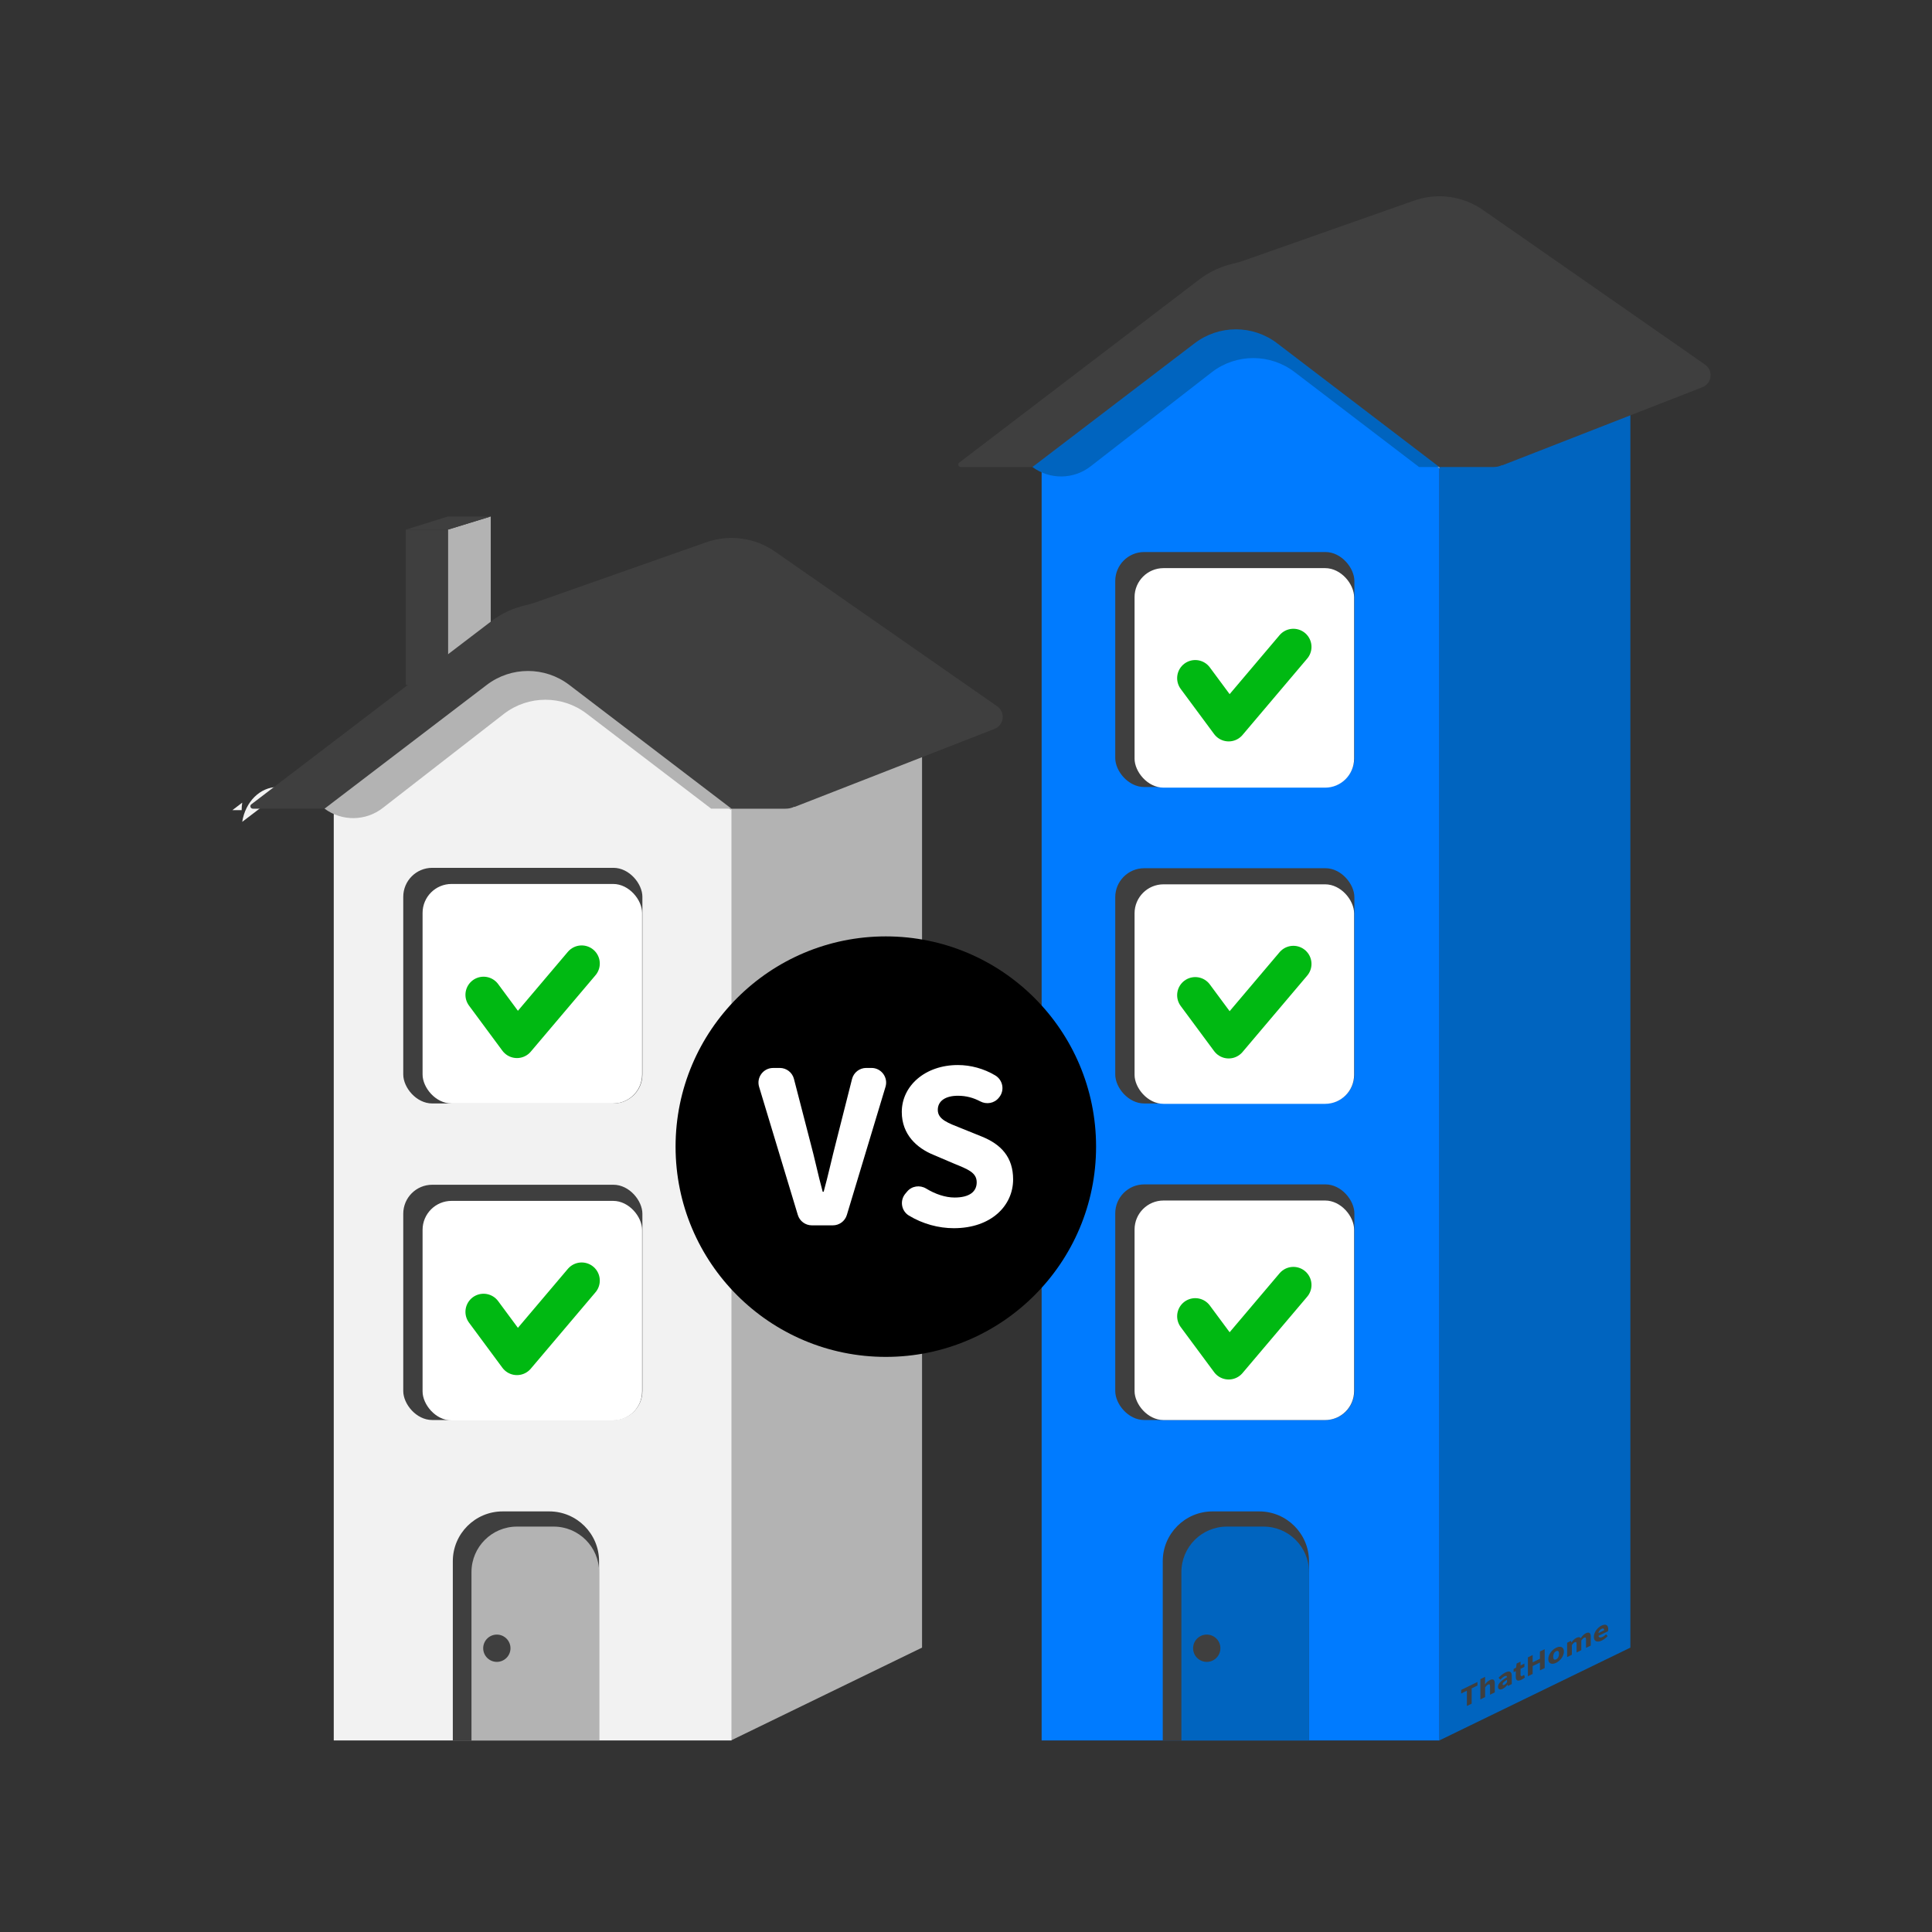 <?xml version="1.0" encoding="UTF-8"?><svg id="uuid-b6ad21fd-a815-4ad9-ba5e-5d7758962f10" xmlns="http://www.w3.org/2000/svg" viewBox="0 0 800 800"><rect x="0" y="0" width="800" height="800" fill="#333333" stroke="none"/><path d="M96.24,335.46h3.82c0-1.06.08-2.09.24-3.1l-4.06,3.1Z" style="fill:#f2f2f2;"/><polygon points="203.21 289.07 185.47 283.65 185.47 219.28 203.21 213.86 203.21 289.07" style="fill:#b3b3b3;"/><rect x="168.03" y="219.32" width="17.45" height="64.3" style="fill:#3f3f3f;"/><polygon points="168.03 219.32 185.49 213.86 203.21 213.86 185.49 219.32 168.03 219.32" style="fill:#3f3f3f;"/><polygon points="381.8 682.24 302.69 720.68 302.69 334.85 381.8 296.41 381.8 682.24" style="fill:#b3b3b3;"/><path d="M288.02,317.94h-8.11s22.97,17.52,22.97,17.52c-.03-9.68-6.68-17.52-14.86-17.52Z" style="fill:#f2f2f2;"/><path d="M100.3,340.31l18.91-14.42h-4.29c-7.3,0-13.36,6.22-14.62,14.42Z" style="fill:#f2f2f2;"/><path d="M104.66,334.86h220.65c1.33,0,2.53-.29,3.58-.8l.11.08,82.8-32.32c3.98-1.55,4.62-6.92,1.11-9.36l-91.98-64.05c-8.33-5.8-18.95-7.24-28.52-3.86l-70.35,24.78c-1.46.52-2.95.96-4.47,1.3-5,1.12-9.81,3.3-14.08,6.56l-99.44,75.86c-.76.58-.35,1.8.61,1.8Z" style="fill:#3f3f3f;"/><path d="M138.2,335.46v385.23s164.68,0,164.68,0v-385.23s-22.97-17.52-22.97-17.52l-33.09-25.24c-16.65-12.7-39.73-12.7-56.37,0l-33.1,25.24-18.91,14.42c-.16,1.01-.24,2.04-.24,3.1Z" style="fill:#f2f2f2;"/><path d="M208.76,295.52c10.09-7.7,24.08-7.7,34.17,0l51.55,39.33h8.4l-67.16-51.24c-10.09-7.7-24.08-7.7-34.17,0l-67.16,51.24h0c7.18,5.32,17.03,5.21,24.08-.27l50.29-39.06Z" style="fill:#b3b3b3;"/><path d="M208.14,625.84h19.29c11.39,0,20.63,9.25,20.63,20.63v74.21h-60.56v-74.21c0-11.39,9.25-20.63,20.63-20.63Z" style="fill:#3f3f3f;"/><path d="M214.05,632.13h15.2c10.39,0,18.83,8.44,18.83,18.83v69.73h-52.85v-69.73c0-10.39,8.44-18.83,18.83-18.83Z" style="fill:#b3b3b3;"/><path d="M211.38,682.5c0,3.12-2.53,5.65-5.65,5.65-3.12,0-5.65-2.53-5.65-5.65,0-3.12,2.53-5.65,5.65-5.65,3.12,0,5.65,2.53,5.65,5.65Z" style="fill:#3f3f3f;"/><polygon points="675.1 682.24 596 720.68 596 193.49 675.1 155.04 675.1 682.24" style="fill:#0064bf;"/><path d="M581.14,176.46h-8.11s22.97,17.52,22.97,17.52c-.03-9.68-6.68-17.52-14.86-17.52Z" style="fill:#f2f2f2;"/><path d="M425.56,190.88l18.91-14.42h-4.29c-7.3,0-13.36,6.22-14.62,14.42Z" style="fill:#f2f2f2;"/><path d="M397.78,193.38h220.65c1.33,0,2.53-.29,3.58-.8l.11.08,82.8-32.32c3.98-1.55,4.62-6.92,1.11-9.36l-91.98-64.05c-8.33-5.8-18.95-7.24-28.52-3.86l-70.35,24.78c-1.46.52-2.95.96-4.47,1.3-5,1.12-9.81,3.3-14.08,6.56l-99.44,75.86c-.76.58-.35,1.8.61,1.8Z" style="fill:#3f3f3f;"/><path d="M431.32,193.98v526.7s164.68,0,164.68,0V193.98s-22.97-17.52-22.97-17.52l-33.09-25.24c-16.65-12.7-39.73-12.7-56.37,0l-33.1,25.24-18.91,14.42c-.16,1.01-.24,2.04-.24,3.1Z" style="fill:#007bff;"/><path d="M501.88,154.05c10.09-7.7,24.08-7.7,34.17,0l51.55,39.33h8.4l-67.16-51.24c-10.09-7.7-24.08-7.7-34.17,0l-67.16,51.24h0c7.18,5.32,17.03,5.21,24.08-.27l50.29-39.06Z" style="fill:#0064bf;"/><polygon points="681.24 697.01 589.86 741.58 589.86 706.57 681.24 662 681.24 697.01" style="fill:none;"/><path d="M607.42,700.08l-2.4,1.17v-1.48l6.76-3.3v1.48l-2.4,1.17v6.33l-1.97.96v-6.33Z" style="fill:#3f3f3f;"/><path d="M612.98,695.3l1.96-.96v2.05l-.09,1.12c.5-.65,1.14-1.38,2.05-1.82,1.44-.7,2.06-.09,2.06,1.4v3.69l-1.96.96v-3.47c0-.86-.26-1-.82-.72-.49.24-.79.59-1.23,1.18v4.01l-1.96.96v-8.4Z" style="fill:#3f3f3f;"/><path d="M620.3,698.48c0-1.25,1.11-2.47,3.73-4-.04-.5-.33-.7-1.05-.35-.56.27-1.11.75-1.75,1.39l-.7-.82c.84-.87,1.79-1.65,2.83-2.16,1.69-.83,2.63-.41,2.63,1.41v3.4l-1.6.78-.14-.54-.05.02c-.56.71-1.18,1.33-1.93,1.69-1.21.59-1.98.17-1.98-.83ZM624.03,696.58v-1.04c-1.4.85-1.85,1.43-1.85,1.88,0,.38.29.43.76.2.44-.22.74-.56,1.09-1.04Z" style="fill:#3f3f3f;"/><path d="M627.66,694.37v-2.4l-.91.44v-1.32l1.02-.56.23-1.69,1.62-.79v1.58l1.59-.78v1.38l-1.59.78v2.38c0,.67.34.78.86.53.22-.11.46-.28.63-.42l.31,1.13c-.35.27-.83.62-1.47.93-1.64.8-2.29.19-2.29-1.19Z" style="fill:#3f3f3f;"/><path d="M632.67,686.28l1.97-.96v3.01l3.01-1.47v-3.01l1.97-.96v7.82l-1.97.96v-3.26l-3.01,1.47v3.26l-1.97.96v-7.82Z" style="fill:#3f3f3f;"/><path d="M641.12,687c0-1.98,1.55-3.88,3.23-4.7,1.68-.82,3.23-.43,3.23,1.55s-1.55,3.87-3.23,4.69c-1.68.82-3.23.43-3.23-1.54ZM645.57,684.83c0-1.03-.4-1.5-1.21-1.11-.81.4-1.22,1.26-1.22,2.29s.4,1.5,1.22,1.1c.81-.4,1.21-1.26,1.21-2.29Z" style="fill:#3f3f3f;"/><path d="M648.92,680.22l1.6-.78.14.69.05-.02c.54-.76,1.14-1.46,2.01-1.89.93-.45,1.49-.37,1.83.11.58-.83,1.21-1.59,2.08-2.02,1.43-.7,2.07-.1,2.07,1.39v3.69l-1.96.96v-3.47c0-.86-.26-1-.82-.73-.33.16-.71.53-1.13,1.13v4.01l-1.96.96v-3.47c0-.86-.26-1-.82-.73-.33.16-.71.53-1.13,1.13v4.01l-1.96.96v-5.95Z" style="fill:#3f3f3f;"/><path d="M659.98,677.8c0-1.93,1.53-3.87,3.13-4.65,1.89-.92,2.82-.15,2.82,1.48,0,.32-.04.66-.08.82l-3.96,1.93c.18.78.83.85,1.72.42.5-.24.95-.6,1.43-1.09l.65.75c-.68.75-1.57,1.43-2.35,1.82-1.89.92-3.35.49-3.35-1.48ZM664.25,675.07c0-.65-.32-.97-1.1-.59-.62.3-1.16.94-1.29,1.75l2.39-1.17Z" style="fill:#3f3f3f;"/><circle cx="366.8" cy="474.8" r="87.06"/><path d="M320.17,442.21h2.72c2.77,0,5.18,1.87,5.87,4.55l6.68,25.82c1.94,7.13,3.25,13.71,5.22,20.9h.4c1.98-7.19,3.36-13.77,5.22-20.9l6.53-25.79c.68-2.69,3.1-4.58,5.88-4.58h2.17c4.07,0,6.98,3.93,5.81,7.82l-16,53.04c-.77,2.56-3.13,4.32-5.81,4.32h-8.69c-2.68,0-5.04-1.75-5.81-4.31l-16.03-53.04c-1.18-3.9,1.74-7.82,5.81-7.82Z" style="fill:#fff;"/><path d="M374.88,494.29l.75-.9c1.95-2.33,5.29-2.8,7.89-1.22,3.75,2.28,7.92,3.7,11.75,3.7,6.15,0,9.16-2.42,9.16-6.29,0-4.1-3.71-5.42-9.4-7.76l-8.47-3.61c-6.75-2.75-13.15-8.3-13.15-17.77,0-10.8,9.65-19.43,23.22-19.43,5.29,0,10.75,1.47,15.47,4.29,3.18,1.9,3.98,6.15,1.67,9.03l-.18.22c-1.86,2.32-5.08,2.89-7.7,1.5-2.86-1.51-5.82-2.32-9.26-2.32-5.08,0-8.31,2.12-8.31,5.84,0,4,4.26,5.45,9.95,7.71l8.31,3.36c7.96,3.22,12.93,8.52,12.93,17.73,0,10.83-9.02,20.2-24.56,20.2-6.3,0-12.89-1.77-18.59-5.23-3.17-1.92-3.85-6.23-1.47-9.07Z" style="fill:#fff;"/><rect x="461.8" y="228.58" width="99.02" height="97.31" rx="12" ry="12" style="fill:#3f3f3f;"/><rect x="461.8" y="490.43" width="99.02" height="97.57" rx="12" ry="12" style="fill:#3f3f3f;"/><rect x="461.8" y="359.51" width="99.02" height="97.42" rx="12" ry="12" style="fill:#3f3f3f;"/><rect x="166.98" y="490.58" width="99.02" height="97.42" rx="12" ry="12" style="fill:#3f3f3f;"/><rect x="166.98" y="359.35" width="99.02" height="97.57" rx="12" ry="12" style="fill:#3f3f3f;"/><rect x="469.8" y="235.25" width="90.9" height="90.9" rx="12" ry="12" style="fill:#fff;"/><rect x="469.8" y="497.11" width="90.9" height="90.9" rx="12" ry="12" style="fill:#fff;"/><rect x="469.8" y="366.18" width="90.9" height="90.9" rx="12" ry="12" style="fill:#fff;"/><polyline points="494.93 280.81 508.77 299.5 535.56 267.86" style="fill:none; stroke:#00b912; stroke-linecap:round; stroke-linejoin:round; stroke-width:15px;"/><polyline points="494.93 412.09 508.77 430.78 535.56 399.14" style="fill:none; stroke:#00b912; stroke-linecap:round; stroke-linejoin:round; stroke-width:15px;"/><polyline points="494.93 545.04 508.77 563.72 535.56 532.09" style="fill:none; stroke:#00b912; stroke-linecap:round; stroke-linejoin:round; stroke-width:15px;"/><rect x="174.98" y="497.26" width="90.9" height="90.9" rx="12" ry="12" style="fill:#fff;"/><rect x="174.98" y="366.03" width="90.9" height="90.9" rx="12" ry="12" style="fill:#fff;"/><polyline points="200.23 411.93 214.06 430.62 240.86 398.98" style="fill:none; stroke:#00b912; stroke-linecap:round; stroke-linejoin:round; stroke-width:15px;"/><polyline points="200.23 543.21 214.06 561.9 240.86 530.26" style="fill:none; stroke:#00b912; stroke-linecap:round; stroke-linejoin:round; stroke-width:15px;"/><path d="M502.11,625.84h19.29c11.39,0,20.63,9.25,20.63,20.63v74.21h-60.56v-74.21c0-11.39,9.25-20.63,20.63-20.63Z" style="fill:#3f3f3f;"/><path d="M508.01,632.13h15.2c10.39,0,18.83,8.44,18.83,18.83v69.73h-52.85v-69.73c0-10.39,8.44-18.83,18.83-18.83Z" style="fill:#0064bf;"/><path d="M505.34,682.5c0,3.12-2.53,5.65-5.65,5.65-3.12,0-5.65-2.53-5.65-5.65,0-3.12,2.53-5.65,5.65-5.65,3.12,0,5.65,2.53,5.65,5.65Z" style="fill:#3f3f3f;"/></svg>